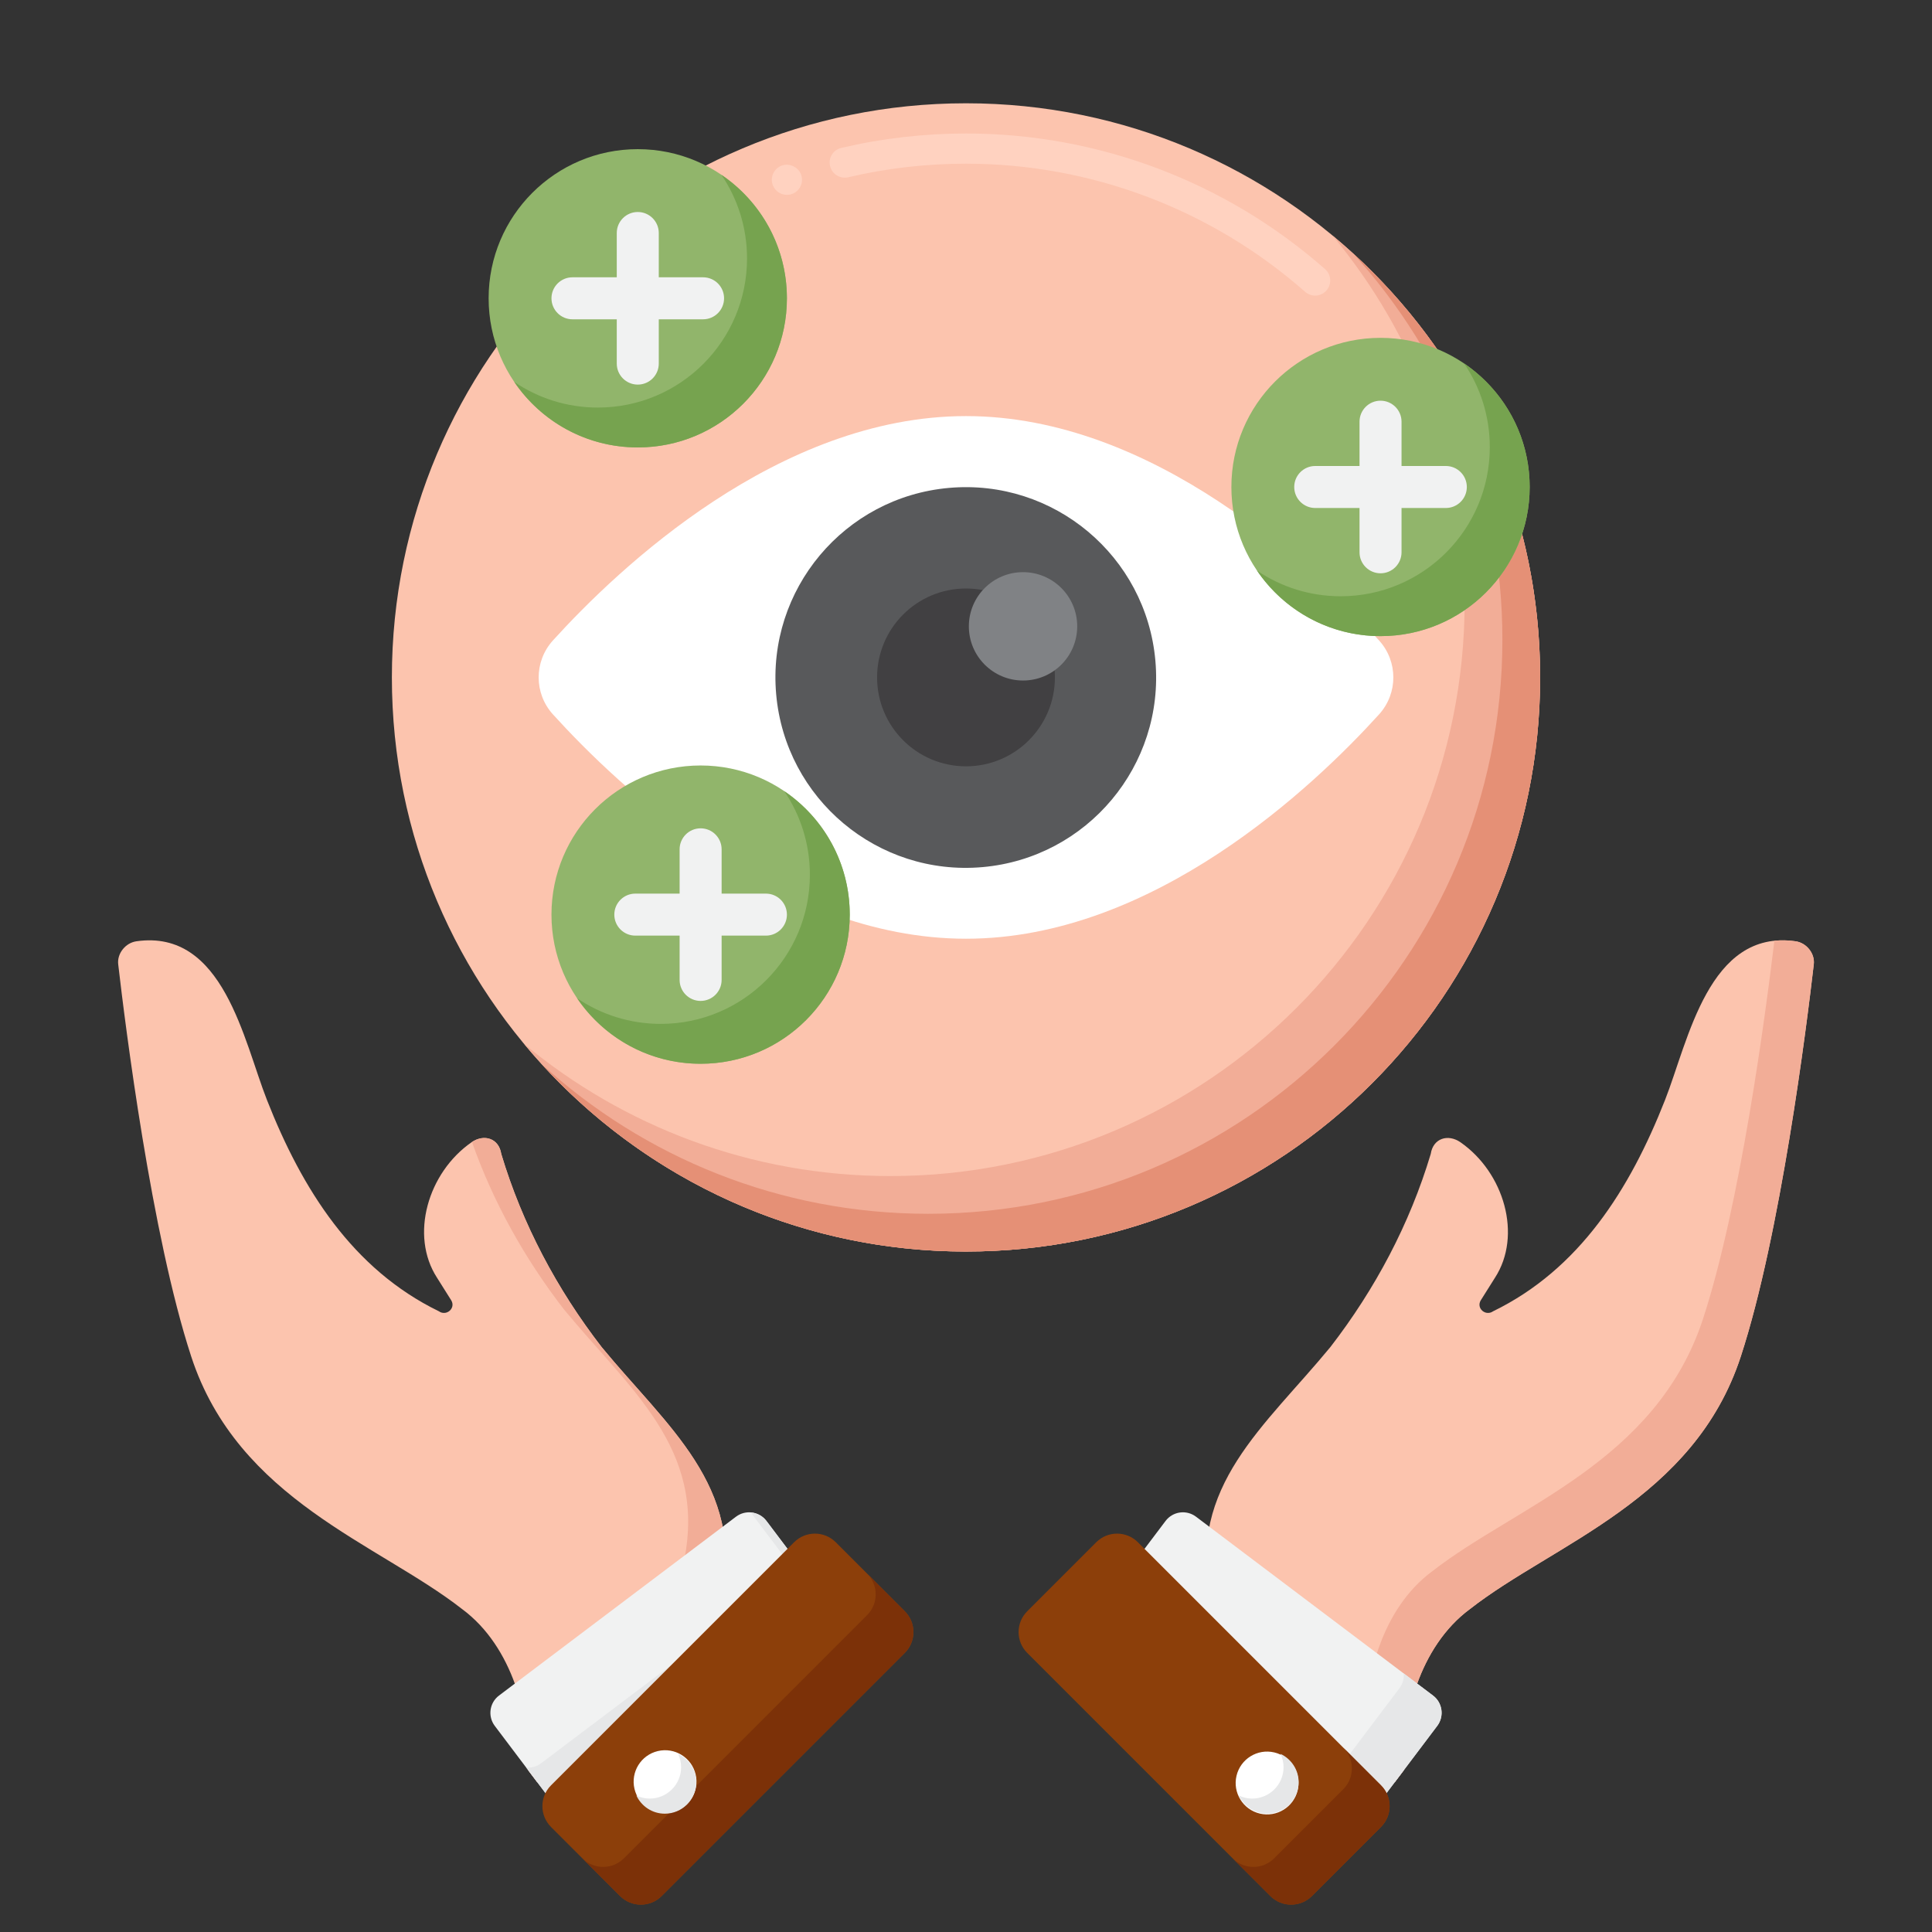 <svg xmlns="http://www.w3.org/2000/svg" xmlns:xlink="http://www.w3.org/1999/xlink" id="Layer_1" x="0px" y="0px" viewBox="0 0 256 256" style="enable-background:new 0 0 256 256;" xml:space="preserve"><rect x="0" y="0" width="256" height="256" fill="#333333" stroke="none"/><style type="text/css">	.st0{fill:#FCC4AE;}	.st1{fill:#FFFFFF;}	.st2{fill:#58595B;}	.st3{fill:#414042;}	.st4{fill:#808285;}	.st5{fill:#F2AD97;}	.st6{fill:#E59076;}	.st7{fill:#FFD2C0;}	.st8{fill:#F1F2F2;}	.st9{fill:#E6E7E8;}	.st10{fill:#8C3F0A;}	.st11{fill:#7C3108;}	.st12{fill:#91B56B;}	.st13{fill:#76A34F;}	.st14{fill:#FFA91A;}	.st15{fill:#F79219;}	.st16{fill:#EF7816;}	.st17{fill:#D1D3D4;}	.st18{fill:#6D2E03;}	.st19{fill:#995222;}	.st20{fill:#478CF7;}	.st21{fill:#5E9CF7;}	.st22{fill:#939598;}	.st23{fill:#648940;}	.st24{fill:#5A7A39;}	.st25{fill:#377DE2;}	.st26{fill:#2266D3;}	.st27{fill:#FFC91D;}	.st28{fill:#B7022D;}	.st29{fill:#E63950;}	.st30{fill:#D10028;}	.st31{fill:#E8566F;}</style><g>	<g>		<g>			<path class="st0" d="M128,13.686c-42.015,0-76.074,34.06-76.074,76.074s34.06,76.074,76.074,76.074s76.074-34.06,76.074-76.074    S170.015,13.686,128,13.686z"></path>		</g>		<g>			<g>				<path class="st1" d="M182.728,84.855c2.53,2.789,2.53,7.021,0,9.81c-8.666,9.552-29.903,29.721-54.728,29.721     s-46.062-20.169-54.728-29.721c-2.53-2.789-2.53-7.021,0-9.81c8.666-9.552,29.903-29.721,54.728-29.721     S174.062,75.303,182.728,84.855z"></path>			</g>			<g>									<ellipse transform="matrix(0.996 -0.088 0.088 0.996 -7.416 11.636)" class="st2" cx="128" cy="89.76" rx="25.225" ry="25.225"></ellipse>			</g>			<g>				<circle class="st3" cx="128" cy="89.76" r="11.781"></circle>			</g>			<g>				<circle class="st4" cx="135.557" cy="82.993" r="7.179"></circle>			</g>		</g>		<g>			<path class="st5" d="M176.561,31.199c10.937,13.175,17.513,30.1,17.513,48.561c0,42.015-34.06,76.074-76.074,76.074    c-18.461,0-35.386-6.576-48.561-17.513c13.954,16.809,35.008,27.513,58.561,27.513c42.015,0,76.074-34.06,76.074-76.074    C204.074,66.207,193.37,45.153,176.561,31.199z"></path>		</g>		<g>			<path class="st6" d="M179.235,33.525c12.324,13.52,19.84,31.5,19.84,51.235c0,42.015-34.06,76.074-76.074,76.074    c-19.735,0-37.715-7.515-51.235-19.84c13.913,15.262,33.956,24.84,56.235,24.84c42.015,0,76.074-34.06,76.074-76.074    C204.074,67.481,194.497,47.438,179.235,33.525z"></path>		</g>		<g>			<g>				<path class="st7" d="M174.26,39.17L174.26,39.17c-0.48,0-0.95-0.18-1.32-0.5C160.5,27.72,144.54,21.69,128,21.69     c-5.27,0-10.52,0.6-15.61,1.8c-1.07,0.25-2.16-0.43-2.4-1.49c-0.13-0.52-0.04-1.05,0.24-1.51c0.28-0.45,0.72-0.77,1.25-0.89     c5.38-1.27,10.94-1.91,16.52-1.91c17.52,0,34.42,6.38,47.59,17.98c0.82,0.73,0.9,2,0.17,2.82     C175.38,38.92,174.84,39.17,174.26,39.17z M104.27,25.82c-0.84,0-1.6-0.53-1.88-1.32c-0.18-0.5-0.16-1.04,0.07-1.53     c0.23-0.48,0.63-0.85,1.13-1.03h0.01c1.01-0.37,2.19,0.2,2.55,1.2c0.18,0.51,0.16,1.05-0.07,1.53     c-0.23,0.48-0.62,0.84-1.12,1.03h-0.01C104.73,25.78,104.5,25.82,104.27,25.82z"></path>			</g>		</g>		<g>			<g>				<g>					<g>						<g>							<g>								<g>									<path class="st0" d="M15.663,127.774c0.938,8.12,4.404,35.848,9.67,51.959c6.217,19.036,24.798,24.798,35.897,33.476          c6.763,4.997,9.073,14.568,8.728,21.305l0.058,0.085l1.157,1.532l24.503-24.503c2.906-14.76-7.235-22.546-15.955-33.132          c-5.926-7.666-10.516-16.302-13.301-25.593c-0.313-2.087-2.296-2.686-3.935-1.55c-5.79,4.017-8.211,12.338-4.578,17.951          c0,0,1.88,2.988,1.88,2.988c0.646,1.052-0.639,2.16-1.63,1.46c-11.416-5.556-18.112-16.12-22.784-28          c-3.091-7.852-5.775-22.676-17.294-21.028C16.619,124.933,15.498,126.349,15.663,127.774z"></path>								</g>								<g>									<g>										<path class="st5" d="M79.721,178.496c-5.926-7.666-10.516-16.302-13.301-25.593c-0.31-2.065-2.254-2.667-3.882-1.579           c2.825,7.994,6.991,15.456,12.183,22.172c8.72,10.587,18.861,18.373,15.955,33.132l-21.19,21.19           c0.432,2.355,0.576,4.656,0.471,6.697l0.058,0.085l1.157,1.532l24.503-24.503           C98.582,196.868,88.441,189.082,79.721,178.496z"></path>									</g>								</g>								<g>									<g>										<g>											<g>												<path class="st8" d="M65.56,228.69l7.095,9.405c0.955,1.268,2.758,1.516,4.025,0.561l31.405-23.7             c1.268-0.955,1.518-2.755,0.563-4.023l-7.095-9.405c-0.956-1.26-2.75-1.518-4.025-0.561l-31.407,23.702             C64.855,225.622,64.606,227.424,65.56,228.69z"></path>											</g>										</g>										<g>											<path class="st9" d="M108.649,210.932l-7.095-9.405c-0.517-0.681-1.28-1.058-2.073-1.12            c2.02,2.678,4.168,5.524,4.168,5.524c0.956,1.268,0.705,3.068-0.563,4.023l-31.405,23.7            c-0.582,0.439-1.277,0.612-1.951,0.561c1.418,1.879,2.926,3.878,2.926,3.878c0.955,1.268,2.758,1.516,4.025,0.561            l31.405-23.7C109.353,214,109.604,212.2,108.649,210.932z"></path>										</g>										<g>											<path class="st10" d="M82.161,251.232l-9.149-9.149c-1.523-1.523-1.523-3.992,0-5.516l32.213-32.213            c1.523-1.523,3.992-1.523,5.516,0l9.149,9.149c1.523,1.523,1.523,3.992,0,5.515l-32.213,32.213            C86.154,252.755,83.684,252.755,82.161,251.232z"></path>										</g>										<g>											<path class="st11" d="M119.89,213.504l-5-5c1.523,1.523,1.523,3.992,0,5.516l-32.213,32.213            c-1.523,1.523-3.992,1.523-5.515,0l5,5c1.523,1.523,3.992,1.523,5.515,0l32.213-32.213            C121.413,217.496,121.413,215.027,119.89,213.504z"></path>										</g>									</g>									<g>										<g>																							<ellipse transform="matrix(0.973 -0.23 0.23 0.973 -51.901 26.556)" class="st1" cx="88.087" cy="236.158" rx="4.164" ry="4.164"></ellipse>										</g>									</g>									<g>										<path class="st9" d="M89.848,232.397c0.252,0.536,0.403,1.129,0.403,1.761c0,2.3-1.864,4.164-4.164,4.164           c-0.632,0-1.224-0.151-1.761-0.403c0.665,1.416,2.093,2.403,3.761,2.403c2.3,0,4.164-1.864,4.164-4.164           C92.251,234.49,91.264,233.062,89.848,232.397z"></path>									</g>								</g>							</g>						</g>					</g>				</g>				<g>					<g>						<g>							<g>								<g>									<path class="st0" d="M240.337,127.774c-0.938,8.12-4.404,35.848-9.67,51.959c-6.217,19.036-24.798,24.798-35.897,33.476          c-6.763,4.997-9.073,14.568-8.728,21.305l-0.058,0.085l-1.157,1.532l-24.503-24.503          c-2.906-14.76,7.234-22.546,15.955-33.132c5.926-7.666,10.516-16.302,13.301-25.593c0.313-2.087,2.296-2.686,3.935-1.55          c5.79,4.017,8.211,12.338,4.578,17.951c0,0-1.88,2.988-1.88,2.988c-0.646,1.052,0.639,2.16,1.63,1.46          c11.416-5.556,18.112-16.12,22.784-28c3.091-7.852,5.775-22.676,17.294-21.028          C239.381,124.933,240.502,126.349,240.337,127.774z"></path>								</g>								<g>									<g>										<path class="st5" d="M237.921,124.723c-1.001-0.143-1.932-0.155-2.806-0.064c-1.187,9.891-4.533,35.039-9.448,50.074           c-6.217,19.036-24.798,24.798-35.897,33.476c-6.763,4.997-9.073,14.568-8.728,21.305l-0.058,0.085l-1.157,1.532           l-19.503-19.503l0,0l24.503,24.503l1.157-1.532l0.058-0.085c-0.346-6.737,1.964-16.308,8.728-21.305           c11.099-8.678,29.68-14.44,35.897-33.476c5.266-16.111,8.732-43.839,9.67-51.959           C240.502,126.349,239.381,124.933,237.921,124.723z"></path>									</g>								</g>								<g>									<g>										<g>											<g>												<path class="st8" d="M190.44,228.69l-7.095,9.405c-0.955,1.268-2.758,1.516-4.025,0.561l-31.405-23.7             c-1.268-0.955-1.518-2.755-0.563-4.023l7.095-9.405c0.956-1.26,2.75-1.518,4.025-0.561l31.407,23.702             C191.145,225.622,191.394,227.424,190.44,228.69z"></path>											</g>										</g>										<g>											<path class="st9" d="M189.879,224.668c0,0-3.04-2.294-3.88-2.928c0.052,0.674-0.121,1.368-0.559,1.949l-7.095,9.405            c-0.955,1.268-2.758,1.516-4.025,0.561l-27.528-20.774c0.061,0.793,0.437,1.557,1.123,2.074l31.405,23.7            c1.268,0.956,3.07,0.707,4.025-0.561l7.095-9.405C191.394,227.424,191.145,225.622,189.879,224.668z"></path>										</g>										<g>											<path class="st10" d="M173.839,251.232l9.149-9.149c1.523-1.523,1.523-3.992,0-5.516l-32.213-32.213            c-1.523-1.523-3.992-1.523-5.516,0l-9.149,9.149c-1.523,1.523-1.523,3.992,0,5.515l32.213,32.213            C169.846,252.755,172.316,252.755,173.839,251.232z"></path>										</g>										<g>											<path class="st11" d="M182.987,236.568l-5-5c1.523,1.523,1.523,3.993,0,5.516l-9.149,9.149            c-1.523,1.523-3.992,1.523-5.515,0l5,5c1.523,1.523,3.992,1.523,5.515,0l9.149-9.149            C184.511,240.561,184.511,238.091,182.987,236.568z"></path>										</g>									</g>									<g>										<g>																							<ellipse transform="matrix(0.23 -0.973 0.973 0.23 -100.506 345.321)" class="st1" cx="167.913" cy="236.158" rx="4.164" ry="4.164"></ellipse>										</g>									</g>									<g>										<path class="st9" d="M169.674,232.397c0.252,0.536,0.403,1.129,0.403,1.761c0,2.3-1.864,4.164-4.164,4.164           c-0.632,0-1.224-0.151-1.761-0.403c0.665,1.416,2.093,2.403,3.761,2.403c2.3,0,4.164-1.864,4.164-4.164           C172.077,234.49,171.09,233.062,169.674,232.397z"></path>									</g>								</g>							</g>						</g>					</g>				</g>			</g>		</g>	</g>	<g>		<g>			<circle class="st12" cx="182.927" cy="64.529" r="19.762"></circle>		</g>		<g>			<path class="st13" d="M194.008,48.164c2.144,3.16,3.397,6.974,3.397,11.081c0,10.914-8.848,19.762-19.762,19.762    c-4.107,0-7.921-1.253-11.081-3.397c3.554,5.238,9.557,8.68,16.364,8.68c10.914,0,19.762-8.848,19.762-19.762    C202.688,57.722,199.246,51.718,194.008,48.164z"></path>		</g>		<g>			<g>				<path class="st8" d="M191.579,61.746h-5.869v-5.869c0-1.537-1.246-2.783-2.783-2.783c-1.537,0-2.783,1.246-2.783,2.783v5.869     h-5.869c-1.537,0-2.783,1.246-2.783,2.783c0,1.537,1.246,2.783,2.783,2.783h5.869v5.869c0,1.537,1.246,2.783,2.783,2.783     c1.537,0,2.783-1.246,2.783-2.783v-5.869h5.869c1.537,0,2.783-1.246,2.783-2.783C194.361,62.992,193.115,61.746,191.579,61.746z     "></path>			</g>		</g>	</g>	<g>		<g>			<circle class="st12" cx="84.508" cy="39.526" r="19.762"></circle>		</g>		<g>			<path class="st13" d="M95.589,23.162c2.144,3.16,3.397,6.974,3.397,11.081c0,10.914-8.848,19.762-19.762,19.762    c-4.107,0-7.921-1.253-11.081-3.397c3.554,5.238,9.557,8.68,16.364,8.68c10.914,0,19.762-8.848,19.762-19.762    C104.27,32.719,100.828,26.716,95.589,23.162z"></path>		</g>		<g>			<g>				<path class="st8" d="M93.16,36.743h-5.869v-5.869c0-1.537-1.246-2.783-2.783-2.783c-1.537,0-2.783,1.246-2.783,2.783v5.869     h-5.869c-1.537,0-2.783,1.246-2.783,2.783s1.246,2.783,2.783,2.783h5.869v5.869c0,1.537,1.246,2.783,2.783,2.783     c1.537,0,2.783-1.246,2.783-2.783v-5.869h5.869c1.537,0,2.783-1.246,2.783-2.783S94.697,36.743,93.16,36.743z"></path>			</g>		</g>	</g>	<g>		<g>			<circle class="st12" cx="92.835" cy="121.192" r="19.762"></circle>		</g>		<g>			<path class="st13" d="M103.916,104.827c2.144,3.16,3.397,6.974,3.397,11.081c0,10.914-8.848,19.762-19.762,19.762    c-4.107,0-7.921-1.253-11.081-3.397c3.554,5.238,9.557,8.68,16.364,8.68c10.914,0,19.762-8.848,19.762-19.762    C112.597,114.384,109.155,108.381,103.916,104.827z"></path>		</g>		<g>			<g>				<path class="st8" d="M101.487,118.409h-5.869v-5.869c0-1.537-1.246-2.783-2.783-2.783c-1.537,0-2.783,1.246-2.783,2.783v5.869     h-5.869c-1.537,0-2.783,1.246-2.783,2.783s1.246,2.783,2.783,2.783h5.869v5.869c0,1.537,1.246,2.783,2.783,2.783     c1.537,0,2.783-1.246,2.783-2.783v-5.869h5.869c1.537,0,2.783-1.246,2.783-2.783S103.023,118.409,101.487,118.409z"></path>			</g>		</g>	</g></g></svg>